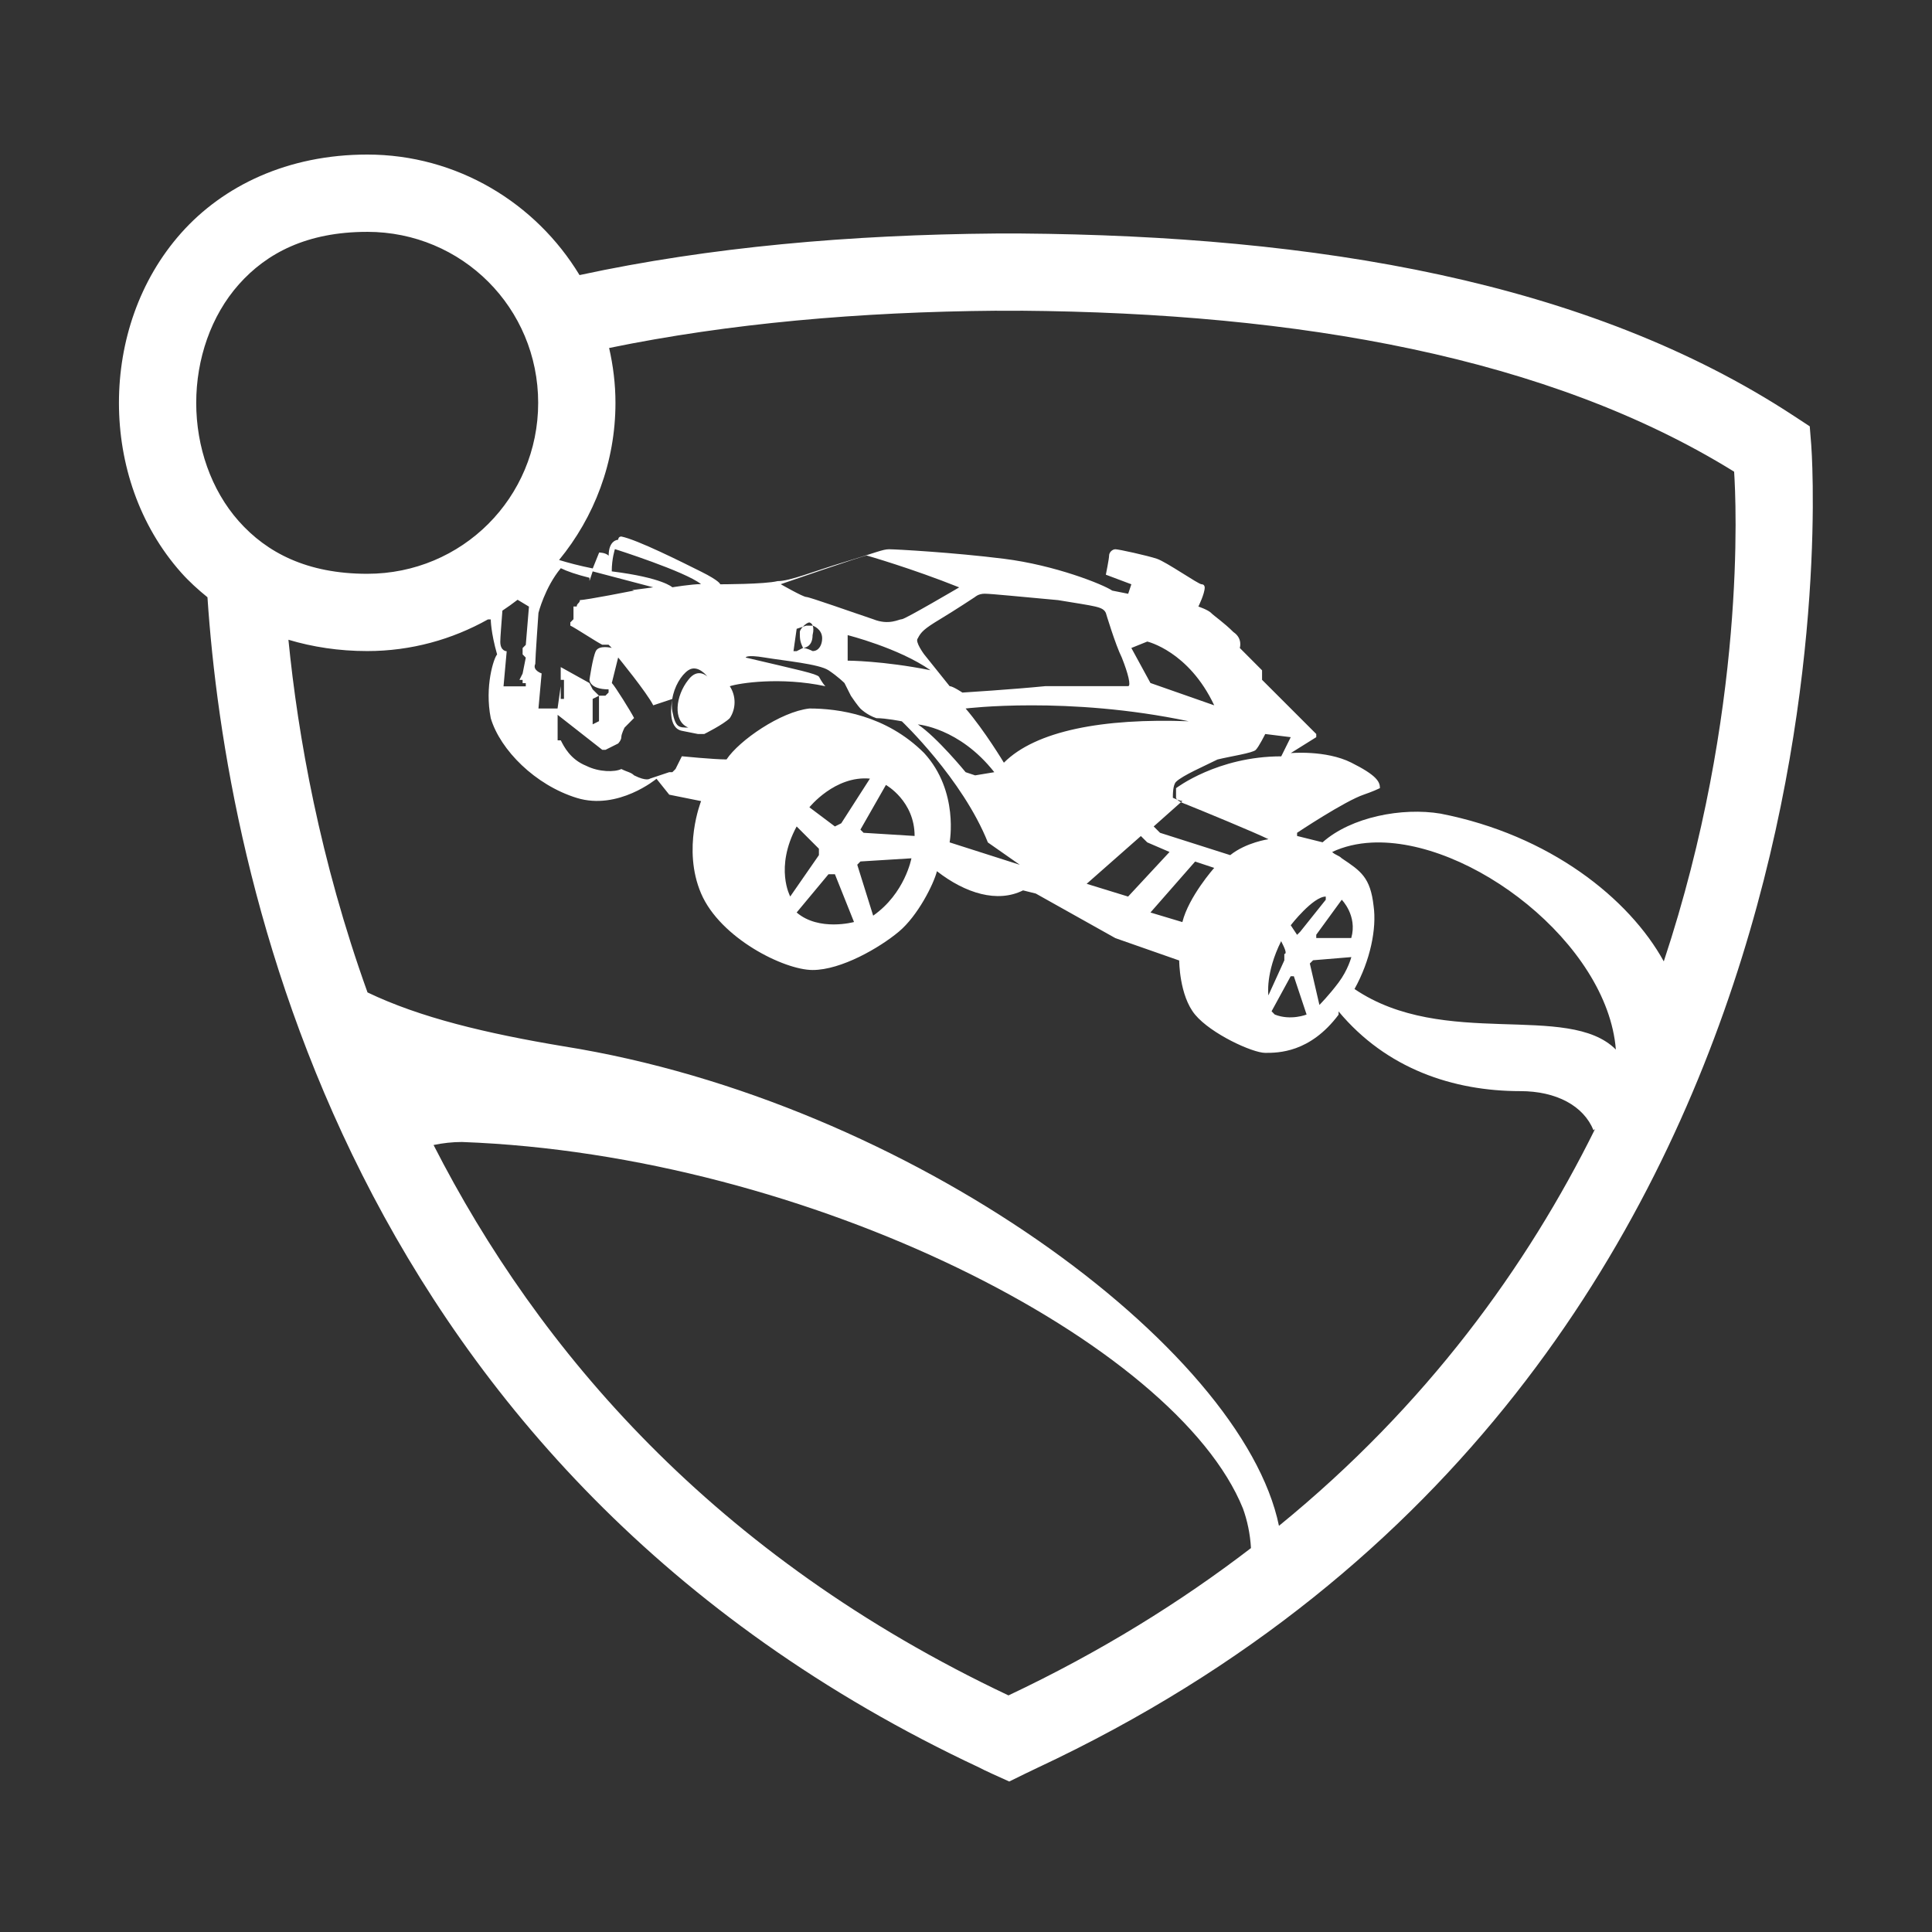 <svg height="35" width="35" xmlns="http://www.w3.org/2000/svg" xmlns:xlink="http://www.w3.org/1999/xlink" version="1.1" viewBox="0 0 226 226">
      <rect x="0" y="0" width="226" height="226" fill="#333333" stroke="none"/>
      <path d="M0,226v-226h226v226z" fill="none" />
      <g id="original-icon" fill="#ffffff">
        <path
          d="M42.958,18.08c-9.304,0 -16.855,3.652 -21.77,9.181c-4.915,5.53 -7.274,12.729 -7.274,19.863c0,7.135 2.359,14.325 7.274,19.854c0.925,1.041 1.975,1.991 3.081,2.887c2.167,32.497 16.053,102.162 90.374,136.942c0.016,0.008 0.027,0.019 0.044,0.026c0.141,0.074 0.57,0.296 1.439,0.689l1.933,0.874l1.907,-0.936c0.65,-0.316 1.342,-0.644 1.342,-0.644c99.065,-46.347 90.568,-154.739 90.568,-154.739l-0.177,-2.207l-1.845,-1.209c-24.14,-15.85 -56.055,-21.072 -90.453,-21.346h-0.018h-2.799h-0.018c-17.116,0.139 -33.549,1.579 -48.775,4.864c-5.095,-8.423 -14.314,-14.099 -24.834,-14.099zM42.958,27.12c11.1,0 19.996,8.905 19.996,20.005c0,11.1 -8.896,19.996 -19.996,19.996c-7.044,0 -11.758,-2.479 -15.017,-6.144c-3.258,-3.666 -4.988,-8.726 -4.988,-13.851c0,-5.126 1.729,-10.194 4.988,-13.86c3.258,-3.666 7.973,-6.144 15.017,-6.144zM116.637,36.345l-0.035,0.009h2.763l-0.035,-0.009c32.553,0.26 61.864,5.412 83.523,18.83c0.225,3.361 1.463,28.058 -8.228,57.286c-4.058,-7.371 -13.36,-14.797 -26.114,-17.285c-4.475,-0.746 -10.445,0.376 -13.798,3.355l-2.984,-0.742v-0.371c0,0 5.593,-3.73 7.831,-4.476c0,0 1.117,-0.38 1.863,-0.75c0,-0.746 -0.376,-1.492 -3.355,-2.984c-2.983,-1.492 -7.08,-1.112 -7.08,-1.112l2.984,-1.863v-0.371l-6.339,-6.339v-1.112l-2.604,-2.613c0,0 0.371,-1.117 -0.75,-1.863c-1.116,-1.116 -2.234,-1.858 -2.604,-2.234c-0.371,-0.375 -1.492,-0.75 -1.492,-0.75c0,0 0.742,-1.488 0.742,-2.234c0,0 0.004,-0.371 -0.371,-0.371c-0.371,0 -4.105,-2.609 -5.226,-2.984c-1.116,-0.375 -4.476,-1.112 -4.847,-1.112c-0.375,0 -0.742,0.371 -0.742,0.742c0,0.375 -0.38,2.234 -0.38,2.234l2.984,1.121l-0.371,1.112l-1.863,-0.371c-1.116,-0.746 -6.711,-2.98 -12.677,-3.725c-5.966,-0.746 -12.682,-1.112 -13.428,-1.112c-0.746,0 -1.488,0.376 -5.217,1.492c-3.729,1.116 -6.339,2.234 -7.831,2.234c-1.492,0.375 -6.709,0.371 -6.709,0.371c0,0 -0.005,-0.367 -2.242,-1.483c-2.237,-1.116 -7.46,-3.734 -9.322,-4.105c-0.371,0 -0.371,0.38 -0.371,0.38c0,0 -1.112,0 -1.112,1.863c-0.375,-0.371 -1.112,-0.371 -1.112,-0.371l-0.75,1.863c-1.638,-0.33 -2.873,-0.663 -3.937,-0.989c4.115,-5.013 6.595,-11.418 6.595,-18.38c0,-2.208 -0.27,-4.349 -0.742,-6.418c14.01,-2.882 29.297,-4.231 45.385,-4.361zM71.932,64.233c0,0 8.211,2.605 10.073,4.096c-1.116,0 -3.355,0.371 -3.355,0.371c0,0 -1.123,-1.117 -7.089,-1.863c0,-1.492 0.371,-2.604 0.371,-2.604zM101.391,64.984c0,0 5.223,1.488 10.814,3.725c0,0 -6.334,3.725 -6.709,3.725c-0.371,0 -1.492,0.746 -3.355,0c-2.237,-0.746 -7.46,-2.604 -7.831,-2.604c-0.375,0 -2.984,-1.492 -2.984,-1.492c0,0 9.693,-3.355 10.064,-3.355zM65.602,66.467c0.746,0.371 1.863,0.751 3.355,1.121v0.371l0.371,-1.121l7.08,1.863c0,0 -1.595,0.227 -2.463,0.327l0.23,0.053c0,0 -5.593,1.112 -6.339,1.112c0,0.371 -0.371,0.375 -0.371,0.75h-0.38v1.492l-0.371,0.371v0.371c0.746,0.375 2.988,1.867 3.734,2.242h0.742l0.371,0.371c0,0 -1.492,-0.375 -1.863,0.371c-0.371,0.746 -0.742,3.355 -0.742,3.355c0,0 -0.004,1.121 2.234,1.121v0.371l-0.371,0.371h-0.75l-0.742,-0.742l-0.38,-0.742l-3.355,-1.863v1.492h0.38v2.234h-0.38v-1.492l-0.371,2.613h-2.234l0.371,-4.105c0,0 -1.112,-0.367 -0.742,-1.112c0,-0.746 0.371,-5.968 0.371,-5.968c0,0 0.751,-2.989 2.613,-5.226zM115.189,69.451c0.746,0 4.481,0.38 8.581,0.75c4.475,0.746 5.218,0.746 5.588,1.492c0,0 1.117,3.726 1.863,5.217c0.746,1.862 1.112,3.355 0.742,3.355h-9.693c-3.729,0.375 -9.693,0.75 -9.693,0.75c0,0 -1.117,-0.75 -1.492,-0.75l-2.984,-3.725c0,0 -1.112,-1.492 -0.742,-1.863c0.375,-0.746 0.742,-1.121 2.604,-2.242c1.862,-1.121 4.096,-2.604 4.096,-2.604c0,0 0.384,-0.38 1.13,-0.38zM60.543,70.157l1.333,0.803l-0.371,4.476l-0.371,0.371v0.742l0.371,0.38l-0.371,1.863l-0.371,0.742h0.371v0.38h0.371v0.371h-2.604l0.371,-4.105c0,0 -0.75,0.004 -0.75,-1.112c0,-0.485 0.136,-2.145 0.247,-3.637c0.609,-0.399 1.198,-0.829 1.774,-1.271zM57.074,72.461h0.335c0,0 -0.004,1.488 0.742,4.096c-0.375,0.375 -1.487,3.731 -0.742,7.46c1.116,3.729 5.219,7.831 10.064,9.322c4.845,1.492 9.322,-2.242 9.322,-2.242l1.492,1.863l3.725,0.75c0,0 -2.237,5.585 0,10.806c2.237,5.221 9.694,8.952 13.048,8.952c3.354,0 7.835,-2.609 10.073,-4.476c2.237,-1.862 4.092,-5.589 4.467,-7.08c3.354,2.608 7.09,3.734 10.073,2.242l1.492,0.371l9.314,5.217l7.46,2.613c0,0 0,4.101 1.863,6.339c1.862,2.237 6.71,4.467 8.201,4.467c1.492,0 5.227,0.008 8.581,-4.467v-0.38c5.591,6.712 13.421,9.322 21.249,9.322c4.217,0 7.41,1.712 8.572,4.582c0.067,-0.057 0.119,-0.102 0.185,-0.159c-7.945,16.059 -19.693,32.339 -36.981,46.427c-4.289,-20.853 -43.182,-49.627 -83.638,-56.085c-9.13,-1.521 -16.855,-3.372 -22.98,-6.312c-5.565,-15.476 -8.14,-30.004 -9.252,-41.254c2.827,0.845 5.906,1.324 9.217,1.324c5.121,0 9.93,-1.353 14.116,-3.699zM94.682,72.814c0,0 0.256,0.04 0.388,0.371c0.054,0.018 1.104,0.394 1.104,1.483c0,0.746 -0.371,1.492 -1.112,1.492c-0.75,-0.371 -1.126,-0.371 -1.121,-0.371l-0.75,0.38h-0.371l0.371,-2.613l0.724,-0.238c0.244,-0.271 0.56,-0.503 0.768,-0.503zM93.914,73.318c-0.194,0.212 -0.353,0.442 -0.353,0.609c0,0.746 0.004,1.117 0.38,1.863c0,0 1.112,-0 1.112,-1.492c0.143,-0.578 0.098,-0.887 0.018,-1.104l-0.018,-0.009h-0.742zM99.157,74.297c0,0 5.964,1.497 9.693,4.105c-5.591,-1.116 -9.693,-1.121 -9.693,-1.121zM134.205,75.048c0,0 4.847,1.118 7.831,7.46l-7.46,-2.613l-2.234,-4.096zM87.513,76.778c0.28,-0.047 0.841,-0.046 1.96,0.141c2.237,0.375 6.33,0.746 7.451,1.492c1.121,0.746 1.863,1.492 1.863,1.492l0.75,1.492c0.746,1.116 1.112,1.492 1.112,1.492c0,0 0.746,0.751 1.863,1.121c1.116,0 2.984,0.371 2.984,0.371c0,0 7.081,6.711 10.064,14.169l3.734,2.613l-8.21,-2.622c0,0 1.125,-5.969 -2.975,-10.444c-4.475,-4.475 -10.069,-5.217 -13.428,-5.217c-3.354,0.375 -8.202,3.722 -9.693,5.959c-1.492,0 -5.226,-0.371 -5.226,-0.371l-0.742,1.492l-0.371,0.371h-0.371l-2.242,0.75c0,0 -0.371,0.371 -1.863,-0.38c-0.375,-0.371 -0.746,-0.366 -1.492,-0.742c-0.746,0.375 -2.605,0.375 -4.096,-0.371c-1.862,-0.746 -2.609,-2.238 -2.984,-2.984h-0.371v-2.984l5.226,4.096h0.371l1.483,-0.742c0,0 0.371,-0.38 0.371,-0.75c0,-0.371 0.38,-1.112 0.38,-1.112l1.112,-1.121c-0.375,-0.746 -2.234,-3.726 -2.604,-4.096l0.742,-2.984c0,0 3.359,4.105 4.105,5.597l2.225,-0.742c0.221,-1.433 1.049,-2.812 1.88,-3.364c1.116,-0.746 2.234,0.75 2.234,0.75c0,0 -1.113,-1.121 -2.234,0.371c-1.492,1.862 -1.862,4.842 0,5.588c-1.116,0 -1.492,0.008 -1.863,-1.854c-0.09,-0.447 -0.085,-0.92 -0.026,-1.386c-0.104,0.533 -0.543,3.285 1.139,3.62l1.863,0.371h0.75c0,0 2.238,-1.108 2.984,-1.854c0.746,-1.116 0.746,-2.613 0,-3.734c1.116,-0.371 5.965,-1.116 11.185,0c-0.371,-0.371 -0.75,-1.112 -0.75,-1.112c-0.375,-0.371 -2.235,-0.751 -8.572,-2.242c0,0 0.003,-0.094 0.282,-0.141zM70.069,81.386v2.975l-0.742,0.371v-2.975zM120.689,82.508c4.754,0 11.28,0.371 18.363,1.863c-10.066,-0.375 -17.896,1.118 -21.62,4.847c0,0 -2.238,-3.731 -4.476,-6.339c0,0 2.98,-0.371 7.733,-0.371zM107.368,84.741c-0.005,0 4.843,0.372 8.943,5.588l-2.242,0.371l-1.112,-0.371c0,0 -3.351,-4.097 -5.588,-5.588zM148.004,85.862l2.984,0.371l-1.112,2.242c-7.458,0 -12.306,3.725 -12.306,3.725v1.121c0,0.072 0.069,0.144 0.141,0.212c0.212,0.081 0.446,0.159 0.609,0.159l-0.168,0.15c0.271,0.136 0.539,0.221 0.539,0.221c1.862,0.746 8.202,3.359 9.693,4.105c-0.009,0 -2.614,0.371 -4.476,1.863l-8.21,-2.613l-0.742,-0.742l3.187,-2.834c-0.176,-0.086 -0.32,-0.196 -0.433,-0.309c-0.276,-0.104 -0.512,-0.212 -0.512,-0.212c0,-0.371 -0.004,-1.492 0.371,-1.863c0.746,-0.746 3.355,-1.863 4.847,-2.613c1.492,-0.371 4.101,-0.751 4.476,-1.121c0.375,-0.375 1.112,-1.863 1.112,-1.863zM101.762,91.08l-3.355,5.226l-0.742,0.371l-2.984,-2.242c0,0 2.981,-3.73 7.08,-3.355zM103.633,91.821c0,0 3.355,1.864 3.355,5.968l-5.968,-0.371l-0.371,-0.371zM93.19,96.677l2.604,2.604v0.75l-3.355,4.838c0.005,0.005 -1.858,-3.347 0.75,-8.193zM133.455,97.798l0.75,0.742l2.604,1.121l-4.847,5.217l-4.847,-1.492zM160.425,98.566c11.506,-0.591 27.613,11.808 28.594,24.207c-5.596,-5.596 -20.131,0.003 -30.572,-7.08c1.862,-3.354 2.604,-7.09 2.234,-9.702c-0.375,-3.354 -1.488,-4.097 -3.725,-5.588c-0.375,-0.371 -0.751,-0.366 -1.121,-0.742c1.398,-0.653 2.947,-1.01 4.591,-1.095zM106.617,100.402c-0.005,0.005 -0.747,4.097 -4.476,6.709l-1.863,-5.959l0.371,-0.38zM139.802,100.782l2.234,0.742c0,-0.005 -2.98,3.355 -3.725,6.339l-3.734,-1.121zM96.915,102.265h0.75l2.234,5.588c0,0.005 -4.097,1.125 -6.709,-1.112zM155.084,104.878v0.371l-2.984,3.734l-0.371,0.371l-0.742,-1.121c0,-0.005 2.605,-3.355 4.096,-3.355zM156.955,105.249c0,0 1.858,1.868 1.112,4.476h-4.096v-0.38zM149.866,110.096c0.375,0.746 0.741,1.492 0.371,1.492v0.75l-1.863,4.096c-0.005,0 -0.37,-2.614 1.492,-6.339zM158.076,111.958c-0.005,0.005 -0.38,1.492 -1.501,2.984c-1.116,1.492 -2.234,2.613 -2.234,2.613l-1.121,-4.847l0.38,-0.38zM150.979,114.201h0.371l1.492,4.476c0.005,0 -1.859,0.746 -3.725,0l-0.371,-0.38zM54.037,133.587c40.644,1.492 83.529,23.487 91.362,42.878c0.491,1.349 0.844,2.952 0.936,4.626c-8.225,6.312 -17.601,12.148 -28.365,17.233c-34.508,-16.304 -55.019,-40.429 -67.253,-64.384c1.071,-0.224 2.2,-0.353 3.319,-0.353z"
        />
      </g>
</svg>
